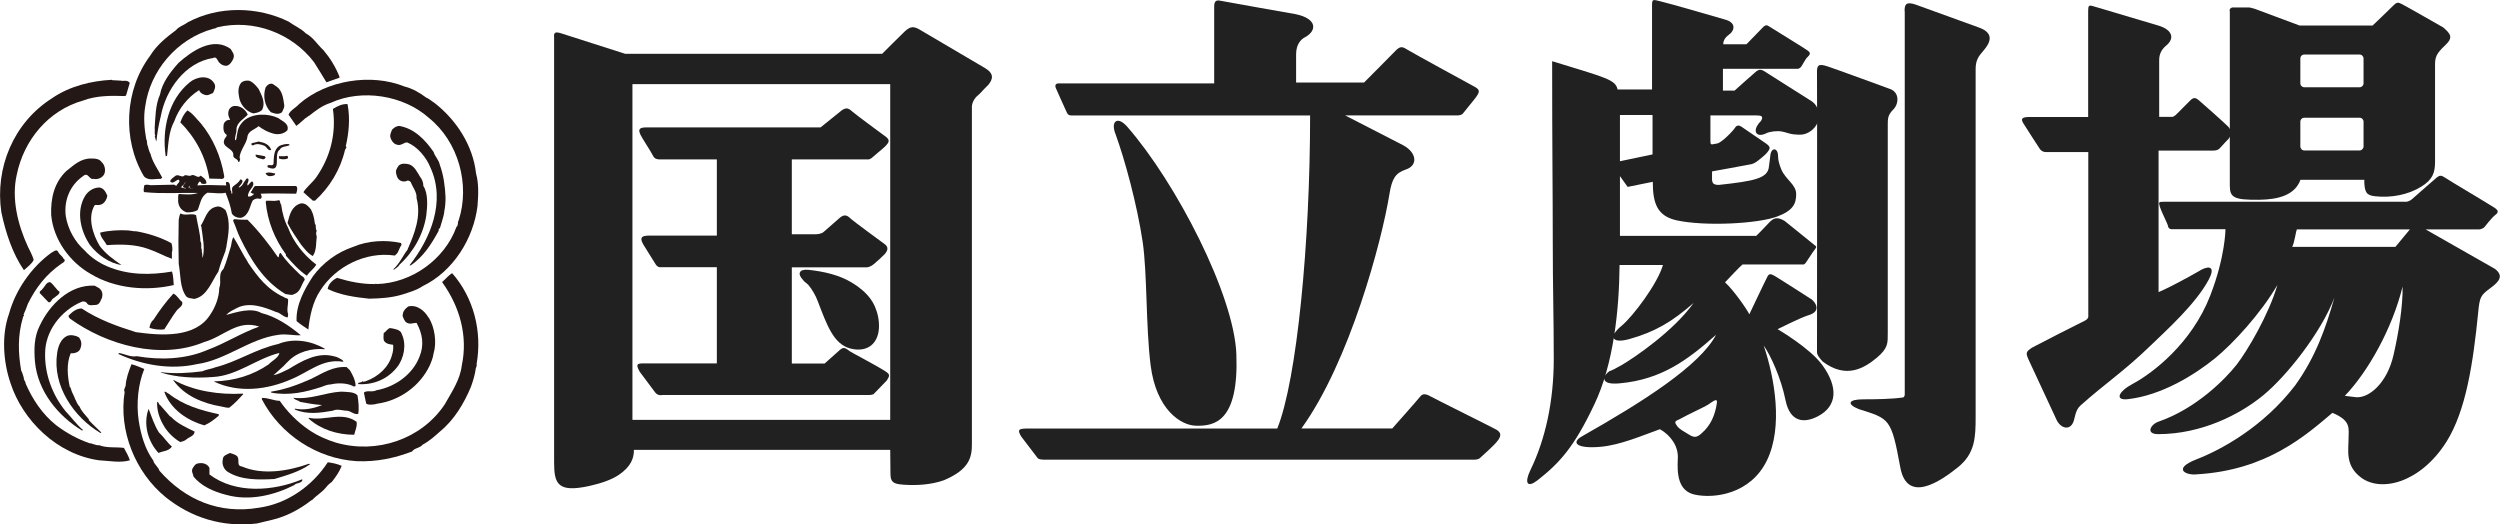 <?xml version="1.0" encoding="UTF-8"?><svg id="_イヤー_2" xmlns="http://www.w3.org/2000/svg" width="201.72" height="42.31" viewBox="0 0 201.72 42.31"><defs><style>.cls-1{fill:#231815;}.cls-2{fill:#212121;}</style></defs><g id="Text"><g><g><path class="cls-2" d="M44.71,2.95V37.3c0,1.72,.27,2.48,2.85,1.91,1-.22,1.84-.53,2.38-.9,.98-.67,1.21-1.34,1.21-2.01h20.68l.02,1.97c0,.74,.42,.79,1.08,.84,.92,.07,2.18,.02,3.23-.36,2.05-.86,2.26-1.86,2.26-2.88V8.64c0-.37,.22-.73,.48-.94,.21-.16,.41-.44,.85-.86,.36-.44,.49-.89-.26-1.34l-5.18-3.05c-.56-.35-.82-.35-1.28,.06-.24,.22-1.85,1.83-1.85,1.83h-20.74s-4.83-1.55-5.16-1.65c-.47-.15-.58-.07-.58,.25Zm6.32,3.84h20.8v27.09h-20.8V6.79Z"/><path class="cls-2" d="M52.75,12.67c-.27-.52-.93-1.5-1.04-1.74-.21-.41-.22-.65,.42-.65h14.08l1.55-1.25c.46-.39,.66-.35,1.01-.03,.19,.18,2.42,1.83,2.62,1.97,.46,.32,.38,.5,0,.87-.2,.2-.88,.74-1,.86-.23,.22-.45,.16-.45,.16h-6.05v6.04h1.96s.37,0,.59-.17c.37-.32,1.13-.99,1.22-1.07,.42-.39,.65-.35,1,0,.12,.13,2.56,1.92,2.7,2.02,.26,.19,.37,.42,.04,.81-.13,.14-.7,.67-.88,.81-.31,.26-.56,.27-.56,.27h-6.07v7.76h2.65s1.03-.92,1.13-1.01c.33-.3,.45-.34,.86,0,.14,.11,2.19,1.17,2.91,1.64,.38,.25,.36,.35,.12,.73l-1.08,1.12c-.23,.09-.51,.06-.51,.06h-16.53s-.33,.11-.58-.21l-1.24-1.66c-.37-.65-.19-.68,.37-.68h5.85v-7.76h-4.63s-.17-.03-.28-.19c-.28-.46-.87-1.4-.98-1.57-.37-.6-.22-.79,.41-.79h5.48v-6.15h-4.65s-.33,0-.43-.19Z"/><path class="cls-2" d="M65.2,22.97c-.11-.13-.31-.22-.43-.41-.43-.45-.31-.86,.45-.79,1.32,.14,2.53,.44,3.49,1.02,.76,.46,1.49,1.06,1.87,1.91,.24,.56,.37,1.11,.34,1.78-.08,1.31-1,1.98-2.31,1.64-1.36-.35-1.9-1.93-2.62-3.8-.18-.49-.48-1-.78-1.35Z"/><path class="cls-2" d="M86.09,9.1c-.1-.19-.74-1.65-.85-1.89-.17-.32-.07-.48,.18-.48h12.55V.52c0-.44,.18-.52,.45-.47,.26,.06,6.11,1.09,6.11,1.09,1.79,.37,1.73,1.35,.76,1.87-.33,.17-.71,.57-.71,1.38v2.27h5.48s2.32-2.32,2.49-2.51c.47-.5,.62-.38,1.1-.09,.31,.2,5.18,2.86,5.37,2.96,.38,.22,.38,.37,.12,.76-.13,.2-.79,.98-1.11,1.39-.1,.12-.35,.14-.35,.14h-9.15l4.67,2.4c1.12,.59,1.24,1.64,.23,1.97-.83,.28-1.12,.73-1.32,1.99-.62,3.81-3.21,13.52-7.1,18.9h7.33s2.08-2.34,2.26-2.58c.18-.22,.4-.24,.78-.03,.37,.21,5.15,2.58,5.38,2.72,.34,.22,.39,.45,.13,.82-.31,.44-1.09,1.09-1.48,1.46-.15,.13-.4,.13-.4,.13h-34.78c-.39,0-.49-.11-.49-.11l-1.32-1.73c-.36-.57-.22-.65,.34-.67,.37-.01,20.3,0,20.3,0,1.59-3.94,2.65-15.01,2.65-25.26h-19.15c-.28,0-.37-.03-.46-.2Z"/><path class="cls-2" d="M90.03,10.87c-.45-1.05,.11-1.57,.92-.65,3.95,4.52,8.64,13.6,8.81,18.37,.2,5.42-1.75,5.8-3.26,5.76-1.2-.02-3.2-1.27-3.66-4.88-.39-3.12-.27-7.45-.64-9.95-.45-3-1.43-6.61-2.17-8.64Z"/><path class="cls-2" d="M146.61,5.94c-.03-.7,.12-.82,.83-.59,.43,.13,5.01,1.81,5.01,1.81,.84,.26,.77,1.21,.33,1.66-.45,.45-.46,.73-.46,1.23V26.83c0,.85,.05,1.25-.89,2.04-1.04,.86-2.47,1.71-4.34,.32-.22-.22-.49-.55-.48-.78,0,0,.02-22.04,0-22.46Z"/><path class="cls-2" d="M153.68,.92c-.02-.57,.13-.8,.86-.56,.35,.12,5.16,1.87,5.16,1.87,1.23,.45,.91,1.21,.33,1.87-.39,.44-.63,.78-.62,1.51v28.01c0,1.68-.04,2.98-1.45,4.1-1.4,1.12-4.08,2.96-4.63-.01-.73-3.99-.87-3.91-3.35-4.7-.99-.4-.86-.79,.37-.79,1,0,2.34-.02,3.19-.15,.15-.02,.15-.24,.15-.24V.92Z"/><path class="cls-2" d="M125.25,4.94c4.41,1.35,5.09,1.49,5.27,2.28h2.78V.39c0-.48,.09-.43,.69-.28,.6,.13,5.17,1.46,5.17,1.46,.94,.24,.84,.88,.32,1.25-.32,.22-.44,.54-.43,.67v.08h1.87s.99-1.01,1.29-1.33c.3-.31,.37-.21,.68-.02,.31,.2,2.7,1.66,2.97,1.86,.27,.2,.19,.32,0,.51-.2,.17-.42,.67-.54,.81-.12,.14-.25,.15-.25,.15h-6.05v1.76h.94s1.39-1.25,1.68-1.49c.29-.25,.46-.26,.85,.01,.4,.26,3.66,2.32,3.66,2.32,.72,.44,.92,1.68,0,2.39-.54,.41-.96,.33-1.42,.3-.42-.05-.5-.14-.96-.23-.37-.07-.99,0-1.27,.15-.69,.34-1.04-.07-.71-.62,.17-.29,.23-.26,.34-.45,.14-.3,.03-.38-.47-.38h-3.65v2.03c0,.44,.07,.3,.53,.24,.36-.04,1.33-1.05,1.46-1.28,.14-.21,.32-.21,.51-.08,.18,.14,1.79,1.21,1.99,1.36,.35,.26,.37,.37,.11,.7-.2,.26-.77,.69-.77,.69,0,0-.26,.22-.54,.28-.28,.06-3.16,.58-3.16,.58v.59c0,.33,.08,.5,.55,.5,2.81-.31,3.95-.51,4.04-1.47l.11-.86c.04-.71,.63-.74,.63,.04,0,.34,.12,.69,.26,1.04,.34,.82,1.2,1.21,1.2,1.99s-.25,1.33-1.53,1.81c-1.55,.58-5.79,.81-8.11,.31-1.57-.35-1.93-1.36-1.93-3.11l-2.03,.41-.62-.87v4.82h11s.75-.75,1.01-1.04c.38-.41,.67-.52,1.27-.17,0,0,2.17,1.76,2.38,1.92,.25,.18,.2,.2,.04,.42-.15,.18-.57,.86-.69,1.02-.13,.18-.2,.16-.2,.16h-4.92c-.25,.19-1.09,1.12-1.41,1.44,.71,.65,1.77,2.18,1.96,2.58,0,0,1.36-2.87,1.47-3.06,.1-.18,.21-.24,.5-.08,.28,.15,3.06,1.94,3.06,1.94,.28,.21,.83,.96-.25,1.27-.63,.19-2.5,1.13-2.5,1.13,0,0,2.61,1.51,3.62,2.91,1.26,1.74,1.23,3.3-.39,4.13-1.07,.55-2.22,.5-2.59-1.31-.37-1.82-1.21-3.63-1.76-4.41,.88,2.61,1.58,6.55,.26,9.27-1.32,2.72-4.25,3.1-5.82,2.76-1.35-.29-1.44-1.66-1.37-2.93,.05-.95-.54-1.83-1.44-2.35-1.49,.53-3.17,1.27-4.78,1.42-1.86,.17-2.46-.3-1.52-.84,4.92-2.79,9.5-5.69,10.83-8.2h0c-2.32,2.05-4.4,3.61-7.78,3.92-1.68,.16-1.34-.64-.79-1.01,0,0-.06,.11,.96-.47,1.01-.59,4.17-2.73,5.79-5l.02-.02c-1.77,1.55-3.14,2.35-5.21,2.93-1.36,.38-1.73-.15-.62-1.07,.92-.76,2.91-3.4,3.34-4.91h-3.5c-.03,3.58-.47,7.99-2.05,11.28-1.6,3.37-2.75,4.67-4.58,6.1-.8,.62-1.08,.24-.56-.84,1.2-2.46,1.88-5.54,1.88-8.94s-.08-5.68-.08-9.56-.05-7.39-.05-14.44Zm5.46,8.07l2.63-.55v-3.18h-2.63v3.73Zm4.59,21.34c.23,.31,.56,.45,.97,.71,.41,.26,.63,.26,1.01-.08,.77-.66,1.1-1.5,1.24-2.39,.09-.52-.18-.29-.73,.08-.15,.11-1.68,.82-2.28,1.16-.38,.15-.42,.23-.2,.52Z"/><path class="cls-2" d="M164.63,12.08c-.17-.24-1.1-1.71-1.34-2.08-.24-.37-.23-.56,.47-.56h4.73V.89c0-.45,.05-.5,.44-.38,.39,.12,5.28,1.57,5.28,1.57,.99,.31,1.34,.97,.56,1.61-.44,.37-.55,.78-.55,1.17v4.57h1s.12,.04,.33-.15c.22-.19,.94-.96,1.16-1.16,.31-.32,.49-.21,.71-.03,.23,.19,2.04,1.8,2.35,2.11,.32,.32,.3,.72,.04,1.01,0,0-.48,.5-.69,.74-.2,.25-.66,.2-.66,.2h-4.29v11.42c1.42-.61,3.46-1.81,3.46-1.81,.71-.36,1.1-.17,.6,.78-1.06,2.01-3.54,4.21-4.68,5.32-2.15,2.09-3.73,3.11-5.67,4.85-.43,.37-.45,.99-.58,1.32-.28,.73-1.01,.55-1.35-.13,0,0-2.12-4.55-2.25-4.84-.26-.57-.26-.68,.28-1.02,.22-.13,4-2.06,4.25-2.17,.34-.17,.27-.42,.27-.42V12.27h-3.33s-.34,.04-.52-.19Z"/><path class="cls-2" d="M179.9,.88c0-.26,.24-.28,.24-.28h1.34s.21,.03,.45,.11c.24,.09,3.62,1.35,3.62,1.35h5.89s1.44-1.37,1.69-1.63c.25-.25,.36-.27,.69-.09,.34,.17,3.33,1.88,3.33,1.88,.56,.5,.84,.79,.15,1.43-.75,.7-.82,.99-.82,1.6v7.81c0,.84-.17,1.42-1.11,2-1.04,.65-2.42,.93-3.78,.77-.63-.08-.82-.3-.82-1.32h-5.15c-.45,1.23-1.77,1.59-3.34,1.61-2.02,.02-2.36-.18-2.36-1.14V.88Zm10.49,6.16c.17,0,.32-.14,.32-.32v-2c0-.17-.14-.32-.32-.32h-4.46c-.18,0-.32,.14-.32,.32v2c0,.18,.14,.32,.32,.32h4.46Zm0,5.1c.17,0,.32-.15,.32-.32v-2c0-.18-.14-.32-.32-.32h-4.46c-.18,0-.32,.14-.32,.32v2c0,.17,.14,.32,.32,.32h4.46Z"/><path class="cls-2" d="M174.95,18.26c-.08-.26-.55-1.18-.67-1.56-.11-.38-.11-.42,.28-.42h19.5s.27,.04,.57-.22c.3-.25,1.77-1.57,1.99-1.74,.22-.18,.38-.18,.61-.02,.23,.17,3.69,2.22,4.06,2.47,.36,.25,.29,.39,.02,.6-.27,.21-.79,.89-.85,.96-.2,.18-.43,.18-.43,.18h-4.31l5.6,3.19c.67,.53,.42,.97-.38,1.55-.79,.58-.86,.72-.98,1.96-.41,4.13-.99,7.92-2.55,10.42-2.09,3.32-5.3,4.14-6.93,2.88-1.26-.96-.98-2.18-.98-3.07s.24-1.48-1.3-2.13c-2.18,1.84-5.3,4.63-10.93,4.96-.84,.11-2.04-.42-.06-1.2,2.02-.78,5.41-2.62,7.98-5.97,1.66-2.31,2.47-4.63,3.17-7.09-1.08,2.83-3.84,6.32-5.75,7.89-1.9,1.56-4.97,3.12-8.46,3.13-1.06,0-.62-.79,.02-1.01,3.06-1.06,5.41-3.46,6.31-4.61,.85-1.1,2.58-4.01,3.28-6.42-1.34,2.3-3.59,4.75-5.05,5.93-1.6,1.3-4.29,2.99-7.04,3.29-1.06,.11-.73-.63,.4-1.23,1.63-.87,4.78-3.28,6.27-7.13,1.22-3.14,1.23-5.36,1.23-5.36h-4.38s-.19,0-.27-.25Zm18.33,1.66l1.17-1.41h-9.12c-.1,.24-.19,1.07-.38,1.41h8.33Zm-3.1,12.13c.95,.05,2.42-1.09,2.95-3.41,.41-1.78,.76-3.97,.73-5.52-.82,3.35-2.76,6.84-4.66,8.82l.99,.12Z"/></g><g><path class="cls-1" d="M23.3,1.75c.37,.28,1.04,.58,1.36,.93,.65,.36,.9,.87,1.44,1.37,.54,.64,.97,1.33,1.29,2.14v.08l-1.05,.37c-.32-.53-.65-1.07-1-1.62-1.75-2.31-4.86-3.53-7.84-2.81-.04,.08-.18,.08-.29,.11-2.98,.82-5.1,3.42-5.49,6.25-.15,.83-.08,1.8,.08,2.66,.1,.15,.03,.44,.14,.58,.03,.19,.11,.44,.21,.62,.15,.65,.61,1.26,.94,1.9l-.11,.1c-.46-.02-1.01,.19-1.37-.21-1.77-2.99-1.55-6.99,.51-9.73,.53-.87,1.32-1.49,2.07-2.05,.25-.31,.61-.38,.94-.63,2.52-1.36,5.68-1.29,8.17-.06Z"/><path class="cls-1" d="M18.63,3.98c.14,.25,.33,.42,.19,.77-.09,.19-.27,.52-.56,.56-.21,0-.39-.08-.54-.23-.18-.15-.22-.57-.53-.4-2.27,.36-3.82,2.58-4.21,4.67-.18,.72-.29,1.36-.36,2.05-.08-.1-.1-.36-.14-.43,.04,0,.04-.02,.06-.02-.11-.16-.02-.44-.06-.63,.06-.86,.06-1.87,.43-2.69,.17-.95,.82-1.8,1.5-2.56,1.05-.94,2.8-2.16,4.21-1.11Z"/><path class="cls-1" d="M17.25,6.67c.21,.26,.07,.56-.06,.83-.26,.11-.45,.25-.7,.14-.17-.04-.37-.18-.42-.37-.94,.59-1.66,1.52-2.01,2.52-.44,.79-.47,1.79-.58,2.78-.04,0-.08,.06-.11,.03-.32-2.16,.22-4.56,1.94-5.96,.54-.45,1.51-.62,1.94,.03Z"/><path class="cls-1" d="M32.68,6.99c.64,.17,1.19,.5,1.72,.89,.21,.07,.43,.29,.64,.41,1.8,1.39,3.13,3.48,3.37,5.7,.23,.83,.19,1.73,.12,2.63-.32,2.63-1.96,5.28-4.43,6.47-.5,.34-1.1,.5-1.69,.69-.86,.25-1.68,.3-2.62,.32-1.15-.12-2.31-.28-3.35-.78,.05-.4,.4-.73,.76-.9,.97,.3,2.01,.52,3.09,.5l.03-.04,.07,.04c2.85-.07,5.51-2.02,6.44-4.61,.18-.13,.07-.39,.18-.53,.93-2.87,0-6.34-2.42-8.28-2.04-1.82-5.41-2.35-7.91-1.2-.68,.21-1.18,.61-1.72,1.03-.1,.03-.21,.17-.32,.21-.25,.21-.47,.43-.73,.62l-.63-.91c.18-.39,.57-.53,.86-.86,2.19-1.91,5.79-2.51,8.52-1.4Z"/><path class="cls-1" d="M9.81,6.53c.18,0,.5-.08,.66,.16l-.3,1.02-.11,.04c-1.08-.04-2.3-.04-3.35,.36-2.81,.79-4.79,3.19-5.36,6-.43,1.9,.07,3.98,.9,5.79,.15,.31,.36,.68,.47,1.07-.15,.32-.51,.58-.79,.83-.93-1.36-1.47-3.02-1.82-4.67-.53-3.57,.97-7.23,4.1-9.21,1.39-.96,3.16-1.4,4.82-1.48l.03,.03,.76,.04Z"/><path class="cls-1" d="M20.88,7.2c.27,.55,.55,1.1,.27,1.67-.23,.21-.47,.24-.72,.28-.6-.17-1.08-.75-1.15-1.39-.07-.33-.07-.79,.18-1.08,.18-.18,.54-.22,.71-.14,.32,.14,.56,.46,.71,.66Z"/><path class="cls-1" d="M22.54,7.2c.29,.37,.33,.86,.4,1.32,0,.21-.12,.35-.18,.53-.3,.24-.63,.1-.91,0-.5-.5-.65-1.3-.42-1.99,.11-.18,.32-.37,.57-.29,.22,.15,.41,.26,.54,.42Z"/><path class="cls-1" d="M28.04,8.39c.23,1.19,.1,2.37-.14,3.41,.14,.12-.07,.22-.07,.33-.37,1.57-1.23,2.98-2.41,4.06h-.18l-.76-.68c.23-.39,.7-.75,1.02-1.18,1.15-1.63,1.65-3.56,1.36-5.54,.39-.24,.76-.42,1.19-.39Z"/><path class="cls-1" d="M19.99,9.25c-.32,.36-.87,.61-.91,1.15,.03,.36-.18,.64-.1,.93,.14-.07,.1-.33,.14-.46,.08-.51,.21-.8,.58-1.15,.71-.59,1.93-.59,2.76-.19,.31,.25,.89,.43,.73,.98-.29,.31-.79,.39-1.2,.25-.4-.11-.79-.32-1.12-.58-.39,.33-.88,.36-.93,.98-.13,.54-.61,1.04-.61,1.61l.05,.03c0,.07-.05,.19-.07,.26h-.09c-.02-.26-.32-.21-.4-.47,.13-.68-1.1-.65-.67-1.43,.06-.07,.18-.19,.13-.29-.27-.16-.27-.51-.24-.8,.03-.17,.15-.33,.36-.39,.06,0,.14,0,.17-.03-.15-.24-.2-.49-.11-.74,.04-.18,.26-.36,.48-.36,.46-.03,.88,.3,1.04,.68Z"/><path class="cls-1" d="M16.2,9.95c.99,1.19,1.62,2.69,1.88,4.2,.07,.26-.14,.32-.32,.28l-.87-.02c-.29-1.78-1.12-3.31-2.34-4.54,.14-.37,.29-.69,.57-.96,.4,.2,.76,.71,1.08,1.04Z"/><path class="cls-1" d="M34.98,12.24c.1,.39,.43,.64,.51,1.07,.3,.8,.43,1.78,.46,2.63,0,.43-.03,.75-.1,1.1,0,.12-.06,.38-.09,.48-.09,.28-.17,.62-.27,.91-.16,0-.04,.14-.12,.24-.58,1.05-1.18,2.01-2.22,2.74h-.11c1.69-2.13,2.95-5.15,1.69-7.89-.33-.83-1.05-1.69-1.88-2.03-.28,0-.5,.31-.83,.18-.24-.04-.46-.33-.53-.63-.03-.21,.07-.35,.14-.57,.18-.18,.33-.29,.58-.31,1.22,.21,2.09,1.11,2.76,2.08Z"/><path class="cls-1" d="M20.91,11.44c.41,.05,.84,.23,.97,.66-.24,.1-.34-.22-.53-.33-.25-.11-.64-.23-.93-.04-.1,0-.14-.03-.14-.15,.18-.09,.44-.09,.64-.18v.03Z"/><path class="cls-1" d="M23.36,11.71c-.24,.14-.64,.07-.78,.36-.58,.36,.25,1.93-.95,1.44-.07,0-.04-.11-.04-.16,.16-.09,.4,.08,.48-.13,.03-.53,0-1.12,.46-1.44,.23-.11,.54-.19,.8-.15l.03,.07Z"/><path class="cls-1" d="M21.43,12.68c-.04,.18-.22,.21-.36,.13-.16-.03-.32-.06-.44-.21v-.13l.72,.13,.08,.08Z"/><path class="cls-1" d="M23.22,12.78c-.18,.1-.54,.1-.71,0v-.18c.17,0,.47,.03,.65-.03,.09,.03,.09,.18,.06,.21Z"/><path class="cls-1" d="M8.24,13.11c.24,.25,.32,.72,.13,1.01-.18,.25-.49,.38-.82,.31-.36,.11-.43-.6-.86-.21-1.05,.73-1.55,1.97-1.38,3.24,.18,1.05,.73,2.05,1.52,2.75,.47,.53,1.16,1,1.8,1.27,1.69,.73,3.49,.73,5.25,.43,.11,.34,.11,.77,.14,1.09-2.19,.51-4.74,.29-6.69-.89-1.69-.95-3.02-2.77-3.2-4.76-.05-1.37,.25-2.62,1.22-3.55,.6-.47,1.15-1.01,1.97-1.01,.32,0,.72,0,.91,.33Z"/><path class="cls-1" d="M33.9,14.27c.16,.2,.26,.45,.26,.74,.39,.57,.33,1.62,.24,2.34-.21,1.51-1.04,2.99-2.16,4-.11,.21-.34,.31-.46,.42l-.04-.04c.54-.52,.75-1.07,1.16-1.61v-.03c.54-1.23,1.11-2.63,.71-4.11,.04-.47-.3-.85-.47-1.29-.07-.07-.18-.15-.29-.11-.11,.07-.24,.07-.39,.05-.32-.08-.44-.33-.5-.65-.05-.26,.07-.4,.21-.62,.23-.21,.58-.17,.87-.09,.42,.16,.62,.62,.86,1Z"/><path class="cls-1" d="M22.17,14.12c-.18,.1-.49,.15-.64,0-.05-.08-.11-.08-.09-.14,.23-.14,.6,0,.77,.02l-.04,.12Z"/><path class="cls-1" d="M23.9,15.01h-3.31c-.18,.11-.21,.35-.37,.5,.05,.07,.19,.13,.29,.13-.11,.12-.32,.28-.5,.2-.03-.2,.14-.47,.25-.61,.11-.13,.28-.4,.11-.58-.16-.03-.26,.26-.4,.32,0-.1-.04-.14,.03-.22,.04-.11,.14-.39-.1-.35-.15,.21-.25,.35-.37,.56-.1,.04-.14,.2-.28,.15,.14-.18,.25-.25,.32-.47,0-.11-.1-.18-.2-.15-.07,.23-.4,.41-.56,.55-.19,.18,0,.44-.09,.61-.1-.08-.02-.25-.1-.25-.11-.26,.04-.76-.36-.72-.07,.11,0,.18,0,.28-.76,0-1.61-.07-2.33,0,.03-.14,.1-.25,.19-.32,.05,.04,.11,.07,.11,.15,.11,.07,.32,.07,.43,0,0-.33-.28-.47-.47-.62-.24,.29-.47-.15-.74-.03-.15,.12-.36-.03-.54,0-.22,.26-.47-.11-.73,.03-.18,.15-.4,.25-.45,.47,.21,.26,.45-.11,.68-.15,.21,.19-.14,.33-.18,.51l-.18-.1-1.77,.04c-.23,.03-.44-.12-.65,.03,0,.18-.09,.39,0,.53,1.41,.15,2.92,.04,4.35,.07-.51,.17-1,.12-1.55,.08-.1,.17-.03,.39-.06,.57,.03,.43,.24,.75,.67,.91,.33,.02,.65-.03,.91-.18,.21-.5,.24-1.08,.78-1.4,.51,0,1.07,.11,1.47,0,.22,.57,.41,1.07,.51,1.69,.18,.25,.47,.36,.76,.33,.61-.18,.68-.91,.91-1.38,.14-.14,.36-.22,.61-.14,.21-.07,.1-.32,.04-.42,.89-.05,1.83,0,2.87,0l.02-.08c.05-.15,.12-.4-.02-.54Zm-9.31,.11c.11-.15,.3-.22,.33-.4h.04c-.04,.15-.23,.22-.18,.37,.03,.08,.15,.06,.22,.08-.03,.09-.26-.03-.4-.06Zm.85,.1c-.07,0-.13-.05-.17-.1l-.04,.03c-.04-.06,.04-.14,.11-.18-.07,.04-.04,.12-.04,.15,.05,.03,.09,.08,.13,.1,.04,0,.09,0,.16,0-.07,.02-.11,0-.16,0Z"/><path class="cls-1" d="M8.66,15.8c-.03,.25-.21,.58-.47,.69-.18,.08-.36,.05-.54,.05-.61,.97-.17,2.37,.4,3.31,.47,.63,1.08,1.07,1.76,1.54-1-.16-1.94-.83-2.55-1.62-.75-1.11-1.15-2.71-.39-3.97,.25-.39,.68-.67,1.14-.67,.36,.03,.54,.39,.65,.67Z"/><path class="cls-1" d="M22.68,16.48c.1,.72,.26,1.32,.57,1.91,.41,1.11,1.26,2.2,2.27,2.96-.22,.38-.54,.55-.76,.9-.65-.44-1.18-1.04-1.69-1.62v-.11c-.91-1.23-1.48-2.67-1.63-4.21l.04-.11c.33-.02,.62,.04,.92-.02,.25-.12,.17,.21,.27,.31Z"/><path class="cls-1" d="M25.1,16.93c.28,.52,.28,1.07,.32,1.17h.03c.08,.19-.03,.37,.11,.51-.07,.14-.07,.32,0,.47-.07,.46,0,1.14-.32,1.58-.39-.19-.72-.65-.96-.94-.37-.54-.79-1.15-1.08-1.73,.17-.65,.31-1.33,1.04-1.57,.4-.08,.65,.24,.87,.5Z"/><path class="cls-1" d="M18.2,16.96c.43,.97,.23,1.95,.07,2.91,0,.11-.07,.22-.07,.36-.22,.55-.43,1.12-.58,1.68-.54,.78-.9,2.01-1.95,2.21-.28-.07-.43-.02-.64-.2-.54-.73-.44-1.74-.61-2.63-.03-1.33-.03-2.17,0-3.56,.03-.14,.07-.41,.14-.51,.36,.22,.9-.04,1.26,.14,.11,.68,.35,1.55,.35,2.11,.15,.23,0,.48,.11,.66,0,.1,0,.24,.04,.35,0,.12,0,.22,.03,.34,.21-.76,0-1.7-.11-2.57l-.04-.04c.4-.58,.47-1.44,1.38-1.55,.24,0,.44,.14,.61,.29Z"/><path class="cls-1" d="M19.95,17.71c.93,.93,1.77,2.01,2.49,3.06,.14-.08,0-.3,.21-.36,.39,.62,.96,1.17,1.51,1.7,.15,.18,.39,.2,.43,.47-.29,.38-.32,.97-.86,1.15-.19,.14-.48,0-.69,0-1.76-1.04-2.81-2.78-3.65-4.5-.23-.46-.36-.93-.56-1.37-.06-.13,.08-.21,.2-.17,.31,.04,.65,.04,.93,.04Z"/><path class="cls-1" d="M10.92,18.65c1.02,.17,2.02,.49,2.91,.97,.08,.22,.11,.54,.04,.75v.51c-.62-.21-1.23-.57-1.87-.78-1.08-.4-2.27-.4-3.38-.32-.17-.33-.51-.62-.54-1.01,.68-.18,1.58-.22,2.26-.18l.57,.08Z"/><path class="cls-1" d="M19.99,21.16c.82,1.2,1.57,2.2,2.95,2.83,.09,.1,.31,.04,.31,.23,0,.44-.13,.75,0,1.15l-.03,.24c-.35-.01-.61-.39-.93-.43-.94-.39-2.16-.85-3.17-.33-.3,.16-.61,.28-.86,.56,.86-.23,2.02-.62,2.84-.15,1.16,.29,2.23,1,3.17,1.79-.54,.04-1.19-.14-1.83-.03-2.31,.31-4.23,2.04-6.55,2.36-2.15,.48-4.38,.08-6.32-.81-.04-.08,.03-.08,.07-.08,.46,.08,.9,.34,1.4,.25,1.88,.33,3.96,.25,5.68-.5,1.48-.54,2.74-1.38,4.2-1.89-1.79-.58-2.83,.79-4.45,1.25-3.53,1.47-7.88,.24-10.82-1.89-.04-.07-.15-.12-.11-.25,.29-.29,.61-.57,1.05-.57,1.36,.9,2.87,1.44,4.38,1.91,2.02,.28,4.82,.5,6.01-1.44,.4-.58,.71-1.41,.71-2.12,.22-.53-.14-1.09,.34-1.54,.25-.55,.41-1.24,.61-1.85,.04-.25,.08-.53,.19-.72,.4,.62,.77,1.41,1.17,2.02Z"/><path class="cls-1" d="M32.36,19.61l.04,.15c-.08,.1-.18,.32-.26,.51-.07,.17-.15,.24-.28,.35-2.38-.35-4.79,.9-6.01,2.81-.61,.9-.86,2.07-.97,3.16-.29-.19-.65-.43-.95-.68-.06-1.29,.62-2.55,1.31-3.6,.79-1.1,1.98-1.97,3.28-2.4,1.19-.51,2.65-.57,3.84-.3Z"/><path class="cls-1" d="M5.13,20.87c.25,.18-.06,.34-.18,.41-1.22,.85-2.04,1.9-2.7,3.23-.1,.29-.25,.68-.35,.87,.1,.1-.05,.13-.05,.24-.43,1.44-.39,2.85-.14,4.29,.1,.14,.14,.39,.21,.57-.02,.2,.15,.29,.15,.47,.53,1.22,1.32,2.45,2.45,3.35,.85,.65,1.75,1.13,2.72,1.47,.11,0,.15,0,.22,.05,.1,0,.35,.14,.53,.1,.65,.25,1.34,.13,2.01,.22,.22,.42,.33,.57,.48,1-.76,.23-1.69,.04-2.49,0-3.39-.47-6.18-3.23-7.15-6.25-.58-1.7-.73-3.85-.11-5.58,.51-1.87,1.77-3.72,3.39-4.9,.15-.07,.44-.35,.56-.11,.11,.26,.34,.33,.44,.57Z"/><path class="cls-1" d="M38.46,29.39c.04,.08-.04,.23-.07,.34-.07,.53-.22,1-.39,1.48-.55,1.32-1.35,2.67-2.48,3.59-.4,.36-.87,.79-1.42,1.08-.21,.28-.67,.26-.85,.55-1.4,.53-2.85,.85-4.47,.78-3.2-.19-6.18-2.16-7.65-4.99v-.11c.49-.03,.96,.23,1.44,.23,.58,.85,1.42,1.71,2.33,2.33,.68,.47,1.46,.82,2.23,1.05,3.27,.94,6.87-.28,8.74-3.07,.54-.96,1.26-2,1.39-3.16,.51-2.38-.17-4.76-1.57-6.7v-.05c.29-.25,.49-.51,.79-.7,1.73,1.96,2.45,4.71,1.97,7.36Z"/><path class="cls-1" d="M4.81,23.55c-.02,.24-.27,.31-.45,.49-.22,.05-.27,.59-.55,.24l-.6-.63c-.04-.19,.14-.19,.2-.32,.22-.2,.33-.6,.65-.56,.3,.23,.48,.59,.75,.78Z"/><path class="cls-1" d="M8.01,23.26c.25,.21,.29,.46,.23,.74-.12,.23-.18,.55-.47,.6-.25,0-.54,.1-.72-.08-.07-.17-.29-.24-.46-.17-1.67,.7-2.95,2.37-2.95,4.16-.04,1.66,.58,3.35,1.65,4.67h0c.44,.45,.86,1.05,1.41,1.52l-.08,.04c-1.94-1.18-3.57-3.16-3.8-5.55-.08-1-.08-2.02,.4-2.94,.78-1.65,2.4-3.31,4.42-3.2l.39,.22Z"/><path class="cls-1" d="M14.7,24.36c.1,.36-.32,.47-.51,.79-.31,.41-.64,.99-.93,1.42-.39,.07-.83,0-1.19-.11,0-.25,.15-.54,.3-.64,.5-.77,1-1.45,1.62-2.13,.32,.14,.46,.51,.71,.67Z"/><path class="cls-1" d="M34.59,25.62c.49,.79,.67,2.01,.39,2.92-.04,.32-.19,.69-.32,.98-.79,1.65-2.44,2.81-4.21,3.05-.22,.07-.69,.14-.9,0-.08-.32-.11-.57-.19-.89,.24-.22,.68,0,1.01-.19,1.48-.26,2.94-1.26,3.49-2.74,.37-.9,.24-1.82-.25-2.7-.25,0-.54,.15-.8-.02-.18-.11-.24-.33-.32-.51,0-.36,.12-.53,.44-.79,.68-.18,1.32,.32,1.65,.9Z"/><path class="cls-1" d="M32.4,26.92c.42,.83,.22,1.98-.37,2.72-.78,.98-1.94,1.44-3.15,1.35,.03-.2,.39-.08,.35-.26,0,.11,.22,.06,.28,.03,1.02-.36,1.88-1.15,2.13-2.15,.08-.22,.11-.58,.08-.79-.3-.04-.55-.07-.72-.3-.1-.2-.04-.42-.04-.65,.18-.09,.29-.34,.51-.4,.36,.06,.83,.12,.94,.45Z"/><path class="cls-1" d="M6.36,27.21c.25,.31,.25,.63,.1,.97-.1,.25-.51,.36-.75,.32-.36,.83-.27,1.84-.08,2.71,.11,.09,.11,.28,.18,.42,.22,.4,.32,.87,.61,1.18,.17,.4,.46,.66,.75,1.02v.07c.33,.36,.69,.68,1.01,1l-.07,.04c-2.17-1.29-3.89-3.81-3.5-6.44,.07-.53,.29-1.16,.81-1.4,.28-.11,.68-.04,.92,.11Z"/><path class="cls-1" d="M26.2,28.12v.06c-1.03-.11-2.23,.22-2.95,.98-.09,.1-.25,.23-.35,.36l-.83,.75c.43-.07,.83-.32,1.22-.49,1.06-.65,2.33-1.4,3.66-1.03,.26,.04,.47,.18,.68,.3h0l.08,.12-.03,.02c-1.65-.28-2.77,.84-4.18,1.41-1.91,.84-4.2,1.14-6.21,.2v-.03c1.61-.03,3.12-.5,4.39-1.37,.12-.14,.32-.27,.49-.41,.16-.14,.34-.29,.37-.51-1.86,.46-3.39,1.83-5.35,1.94-1.49,.11-2.92,.04-4.21-.36v-.03c1.11,.14,2.26,.07,3.34-.07,.33-.16,.72-.18,1.08-.33,1.75-.44,3.23-1.47,5.04-1.87,1.25-.51,2.66-.26,3.76,.37h0Z"/><path class="cls-1" d="M11.64,29.78c-.5,1.21-.65,2.78-.45,4.15,.18,1.14,.5,2.3,1.18,3.23,.06,.31,.39,.49,.5,.83,2.09,2.37,4.85,3.51,8,2.98,2.32-.32,4.33-1.76,5.58-3.67,.36,.05,.76,.12,1.12,.29-.18,.47-.46,.86-.79,1.29-.15,.1-.36,.29-.47,.44-.36,.44-.72,.6-1.14,1.04h-.04c-.97,.76-2.05,1.32-3.16,1.58l-1.25,.3c-2.78,.33-5.3-.48-7.35-2.12-2.48-2.02-3.81-5.4-3.31-8.5-.11-.14,.03-.32,.08-.5,.03-.57,.24-1.15,.47-1.73,.35,.08,.72,.26,1.04,.39Z"/><path class="cls-1" d="M28.23,29.87c.21,.35,.46,.82,.46,1.26-.08,.1-.22,.04-.25,0-.51-.24-1.22-.24-1.76-.11-.26,0-.5,.11-.72,.19-1.26,.42-2.63,.74-4.08,.47v-.08c1.13-.17,2.22-.58,3.25-1.04,.9-.44,1.73-1.02,2.84-.94l.26,.25Z"/><path class="cls-1" d="M19.59,31.77l.04,.03c-.37,.4-.65,.72-1.12,1.09-.17,.04-.43-.05-.65-.09-1.47-.24-2.98-.86-3.88-2.12l.03-.02c1.62,.9,3.71,1.21,5.57,1.1Z"/><path class="cls-1" d="M28.84,31.88c.09,.51,.14,1.06,.07,1.51-.32,.1-.58-.22-.91-.25-.36,0-.79-.18-1.15,0-1.04,.18-2.08,.33-3.06-.1v-.07c.72,.15,1.51,0,2.19-.29-.65-.04-1.18-.15-1.76-.25-.18-.15-.43-.15-.55-.33,1.44,.15,2.52-.42,3.85-.5,.43,.03,1.05,0,1.3,.28Z"/><path class="cls-1" d="M17.65,33.42v.12c-.32,.28-.75,.61-1.16,.78-1.37-.38-2.72-1.29-3.23-2.7,.14-.06,.22,.11,.36,.15,1.18,.93,2.58,1.34,4.03,1.65Z"/><path class="cls-1" d="M12.91,32.67l.82,.94h.04c.54,.57,1.25,.88,1.93,1.21,0,.36-.46,.44-.68,.65-.14,.12-.33,.15-.47,.2-.54-.3-1.08-.84-1.37-1.38-.32-.54-.54-1.23-.5-1.86,.14,0,.14,.21,.22,.25Z"/><path class="cls-1" d="M12.83,34.9c.36,.33,.65,.8,1.04,1.13-.26,.39-.72,.35-1.08,.52-.86-.93-1.25-2.33-.8-3.56,.25,.65,.47,1.33,.83,1.9Z"/><path class="cls-1" d="M28.77,34.03c.07,.37-.12,.72-.19,1.05-1.37,0-2.7-.43-3.67-1.3v-.07c1.29,.29,2.66-.54,3.86,.32Z"/><path class="cls-1" d="M19.2,36.94c.11,.25-.11,.66,.32,.7,1.65,.71,3.73,.38,5.4-.22l.11,.03c-.87,.62-1.9,.9-2.89,1.2-1.26,.07-2.65,.1-3.72-.55-.36-.2-.54-.65-.44-1.04,0-.32,.37-.4,.58-.51,.25,.09,.57,.15,.65,.39Z"/><path class="cls-1" d="M16.9,37.75v.53c2.09,1.59,5.15,1.36,7.46,.4l.05,.04c-.1,.32-.48,.2-.68,.43-1.62,.81-3.6,1.3-5.47,.78-1.01-.25-2.06-.72-2.66-1.5,0-.18-.18-.36-.07-.62,.11-.17,.21-.39,.46-.42,.36-.08,.75,.04,.91,.36Z"/></g></g></g></svg>